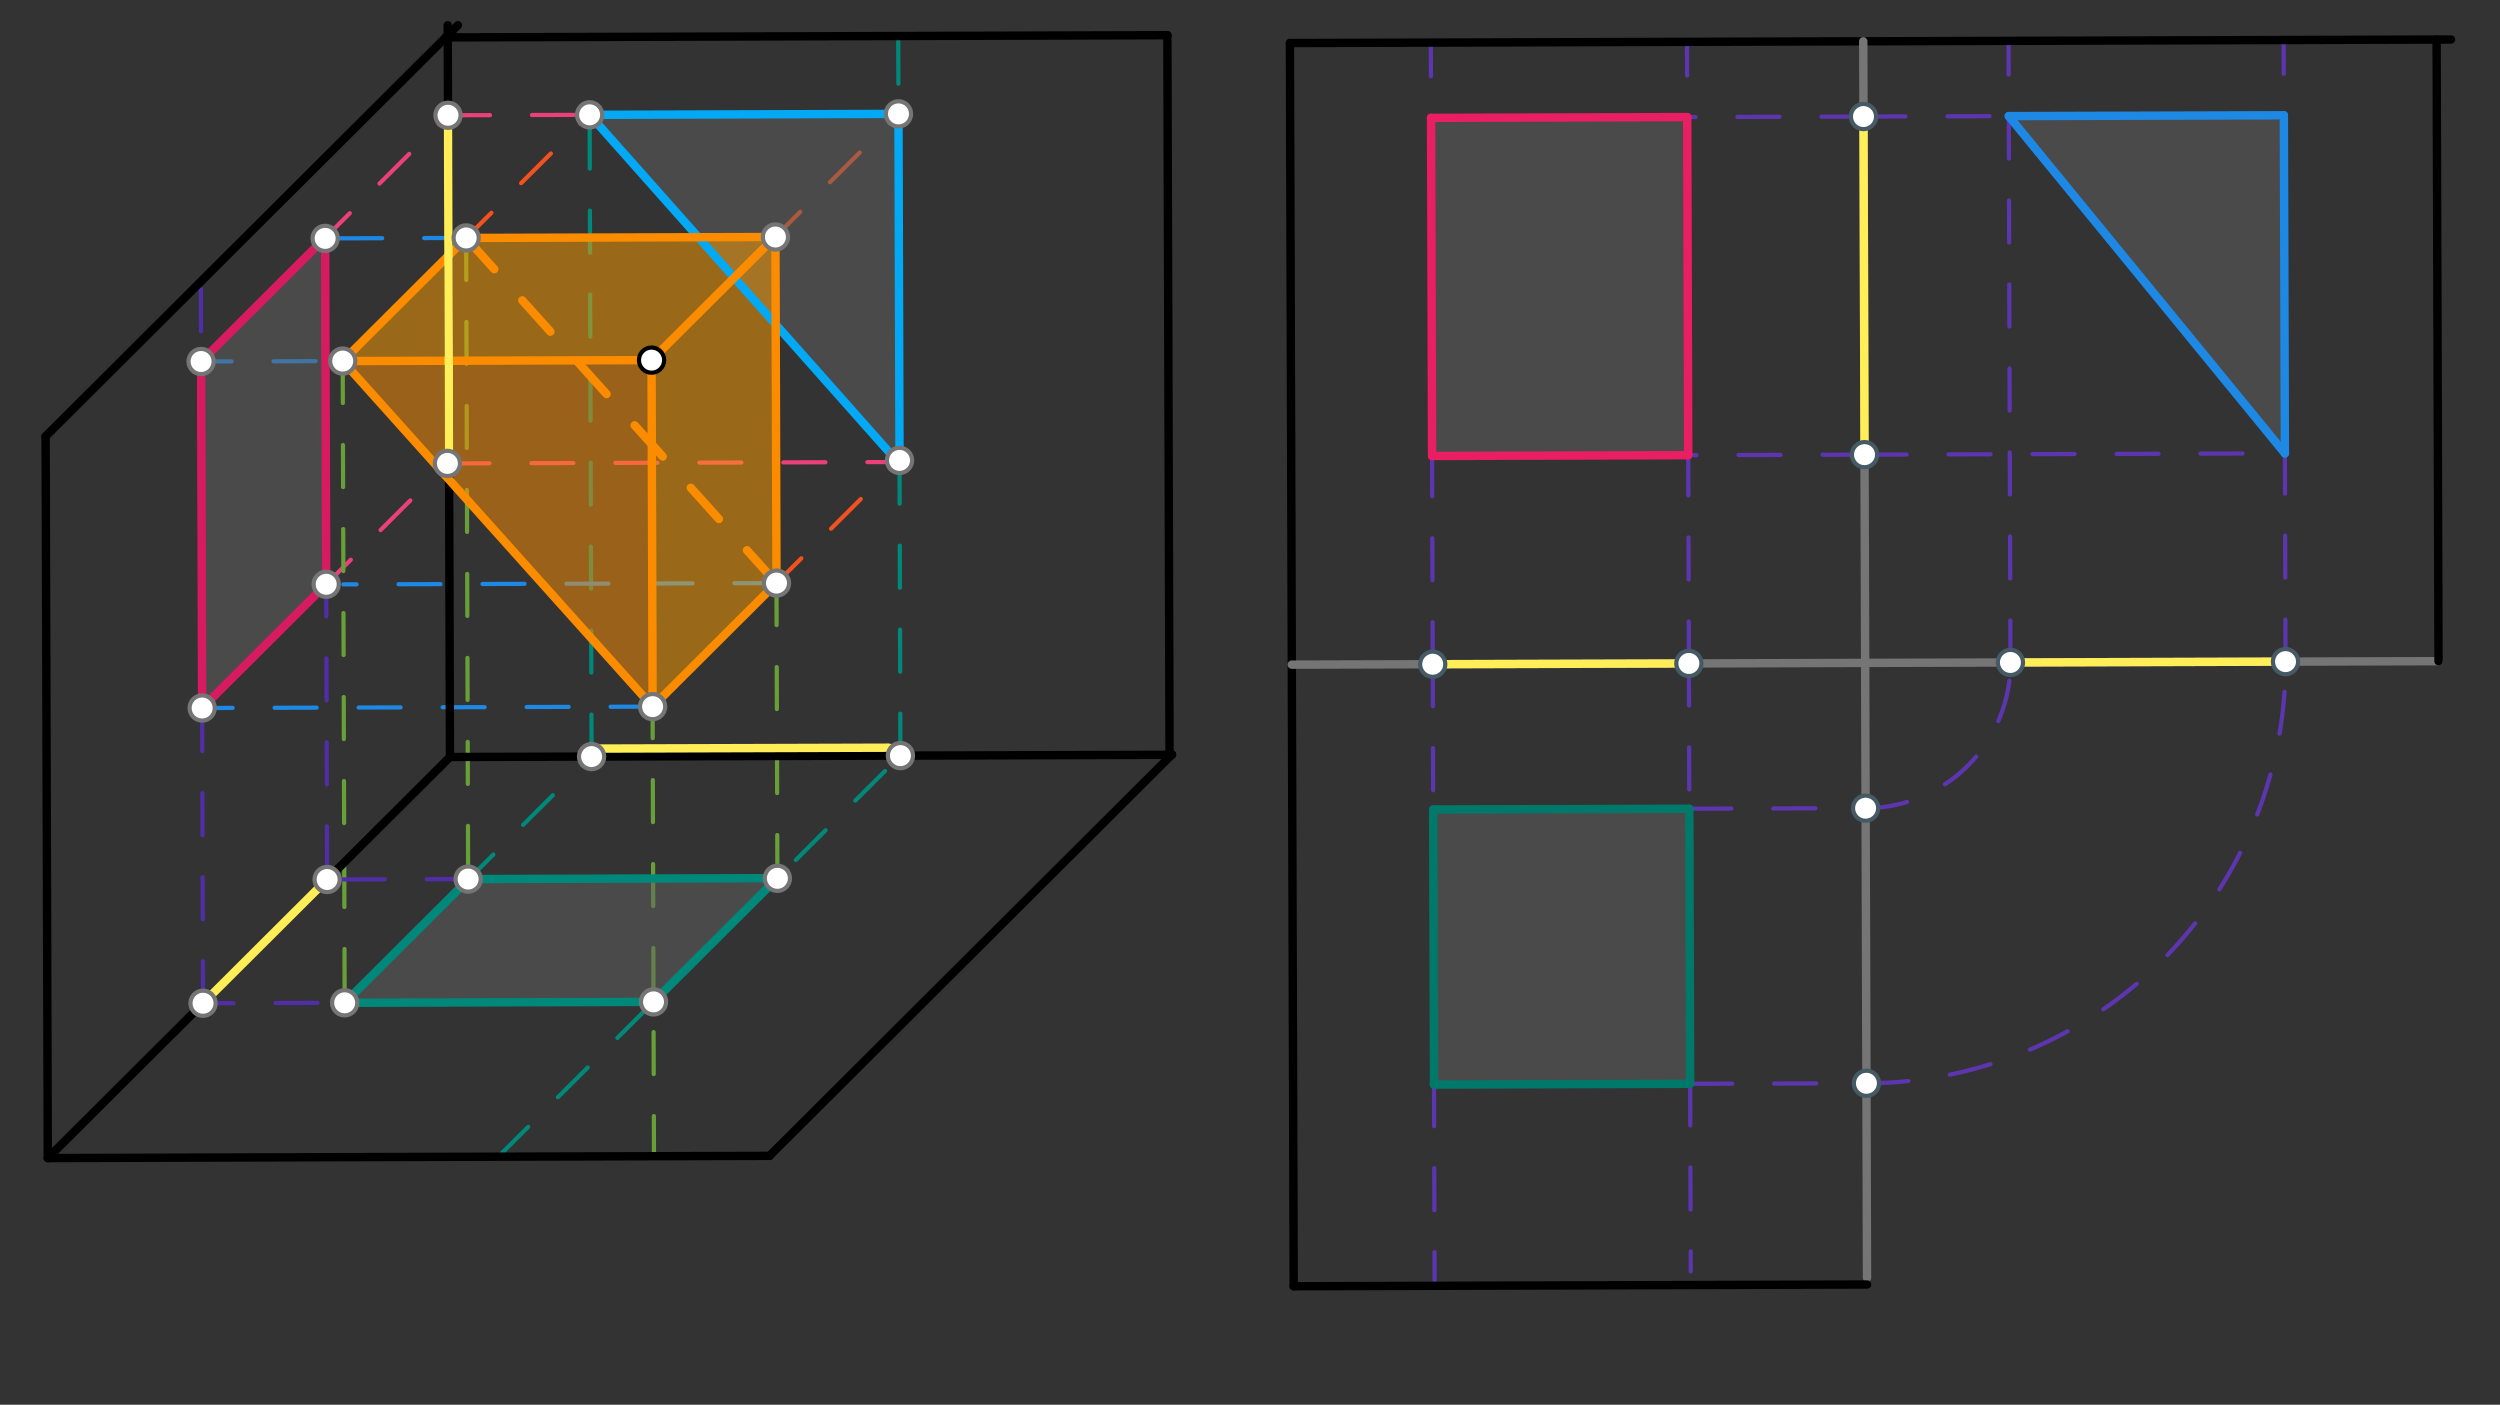 <svg xmlns="http://www.w3.org/2000/svg" class="svg--1it" height="100%" preserveAspectRatio="xMidYMid meet" viewBox="0 0 595.276 334.488" width="100%"><rect x="0" y="0" width="595.276" height="334.488" fill="#333333" stroke="none"/><defs><marker id="marker-arrow" markerHeight="16" markerUnits="userSpaceOnUse" markerWidth="24" orient="auto-start-reverse" refX="24" refY="4" viewBox="0 0 24 8"><path d="M 0 0 L 24 4 L 0 8 z" stroke="inherit"></path></marker></defs><g class="aux-layer--1FB"><g class="element--2qn"><line stroke="#689F38" stroke-dasharray="10" stroke-linecap="round" stroke-width="1" x1="155.141" x2="155.718" y1="85.75" y2="275.307"></line></g><g class="element--2qn"><line stroke="#00897B" stroke-dasharray="10" stroke-linecap="round" stroke-width="1" x1="118.684" x2="214.884" y1="275.377" y2="179.441"></line></g><g class="element--2qn"><line stroke="#512DA8" stroke-dasharray="10" stroke-linecap="round" stroke-width="1" x1="155.606" x2="47.987" y1="238.556" y2="238.884"></line></g><g class="element--2qn"><line stroke="#512DA8" stroke-dasharray="10" stroke-linecap="round" stroke-width="1" x1="48.347" x2="47.823" y1="238.883" y2="66.894"></line></g><g class="element--2qn"><line stroke="#1E88E5" stroke-dasharray="10" stroke-linecap="round" stroke-width="1" x1="155.141" x2="47.881" y1="85.75" y2="86.077"></line></g><g class="element--2qn"><line stroke="#EC407A" stroke-dasharray="10" stroke-linecap="round" stroke-width="1" x1="47.881" x2="106.963" y1="86.077" y2="27.157"></line></g><g class="element--2qn"><line stroke="#00897B" stroke-dasharray="10" stroke-linecap="round" stroke-width="1" x1="214.4" x2="213.878" y1="179.923" y2="8.577"></line></g><g class="element--2qn"><line stroke="#EC407A" stroke-dasharray="10" stroke-linecap="round" stroke-width="1" x1="106.675" x2="213.935" y1="27.444" y2="27.117"></line></g><g class="element--2qn"><line stroke="#F4511E" stroke-dasharray="10" stroke-linecap="round" stroke-width="1" x1="155.141" x2="213.935" y1="85.75" y2="27.117"></line></g><g class="element--2qn"><line stroke="#1E88E5" stroke-dasharray="10" stroke-linecap="round" stroke-width="1" x1="155.392" x2="48.133" y1="168.255" y2="168.582"></line></g><g class="element--2qn"><line stroke="#F4511E" stroke-dasharray="10" stroke-linecap="round" stroke-width="1" x1="155.392" x2="214.391" y1="168.255" y2="109.418"></line></g><g class="element--2qn"><line stroke="#EC407A" stroke-dasharray="10" stroke-linecap="round" stroke-width="1" x1="48.133" x2="106.533" y1="168.582" y2="110.342"></line></g><g class="element--2qn"><line stroke="#EC407A" stroke-dasharray="10" stroke-linecap="round" stroke-width="1" x1="106.533" x2="214.187" y1="110.342" y2="110.014"></line></g><g class="element--2qn"><line stroke="#689F38" stroke-dasharray="10" stroke-linecap="round" stroke-width="1" x1="81.603" x2="82.068" y1="85.974" y2="238.78"></line></g><g class="element--2qn"><line stroke="#F4511E" stroke-dasharray="10" stroke-linecap="round" stroke-width="1" x1="81.603" x2="141.492" y1="85.974" y2="26.249"></line></g><g class="element--2qn"><line stroke="#00897B" stroke-dasharray="10" stroke-linecap="round" stroke-width="1" x1="82.068" x2="141.161" y1="238.78" y2="179.85"></line></g><g class="element--2qn"><line stroke="#00897B" stroke-dasharray="10" stroke-linecap="round" stroke-width="1" x1="140.863" x2="140.397" y1="180.147" y2="27.341"></line></g><g class="element--2qn"><line stroke="#689F38" stroke-dasharray="10" stroke-linecap="round" stroke-width="1" x1="184.891" x2="185.105" y1="138.837" y2="209.193"></line></g><g class="element--2qn"><line stroke="#689F38" stroke-dasharray="10" stroke-linecap="round" stroke-width="1" x1="111" x2="111.465" y1="56.657" y2="209.315"></line></g><g class="element--2qn"><line stroke="#1E88E5" stroke-dasharray="10" stroke-linecap="round" stroke-width="1" x1="111" x2="77.423" y1="56.657" y2="56.76"></line></g><g class="element--2qn"><line stroke="#1E88E5" stroke-dasharray="10" stroke-linecap="round" stroke-width="1" x1="184.891" x2="81.765" y1="138.837" y2="139.151"></line></g><g class="element--2qn"><line stroke="#512DA8" stroke-dasharray="10" stroke-linecap="round" stroke-width="1" x1="111.615" x2="74.988" y1="209.315" y2="209.427"></line></g><g class="element--2qn"><line stroke="#512DA8" stroke-dasharray="10" stroke-linecap="round" stroke-width="1" x1="77.423" x2="77.887" y1="56.76" y2="209.418"></line></g><g class="element--2qn"><line stroke="#5E35B1" stroke-dasharray="10" stroke-linecap="round" stroke-width="1" x1="341.145" x2="341.595" y1="158.158" y2="306.168"></line></g><g class="element--2qn"><line stroke="#5E35B1" stroke-dasharray="10" stroke-linecap="round" stroke-width="1" x1="341.145" x2="340.694" y1="158.158" y2="10.148"></line></g><g class="element--2qn"><line stroke="#5E35B1" stroke-dasharray="10" stroke-linecap="round" stroke-width="1" x1="402.141" x2="401.691" y1="157.972" y2="9.962"></line></g><g class="element--2qn"><line stroke="#5E35B1" stroke-dasharray="10" stroke-linecap="round" stroke-width="1" x1="402.141" x2="402.582" y1="157.972" y2="302.749"></line></g><g class="element--2qn"><line stroke="#5E35B1" stroke-dasharray="10" stroke-linecap="round" stroke-width="1" x1="402.446" x2="444.417" y1="258.066" y2="257.939"></line></g><g class="element--2qn"><line stroke="#5E35B1" stroke-dasharray="10" stroke-linecap="round" stroke-width="1" x1="402.247" x2="444.218" y1="192.564" y2="192.436"></line></g><g class="element--2qn"><path d="M 444.218 192.436 A 34.592 34.592 0 0 0 478.704 157.739" fill="none" stroke="#5E35B1" stroke-dasharray="10" stroke-linecap="round" stroke-width="1"></path></g><g class="element--2qn"><path d="M 444.417 257.939 A 100.095 100.095 0 0 0 544.207 157.54" fill="none" stroke="#5E35B1" stroke-dasharray="10" stroke-linecap="round" stroke-width="1"></path></g><g class="element--2qn"><line stroke="#5E35B1" stroke-dasharray="10" stroke-linecap="round" stroke-width="1" x1="478.704" x2="478.254" y1="157.739" y2="9.729"></line></g><g class="element--2qn"><line stroke="#5E35B1" stroke-dasharray="10" stroke-linecap="round" stroke-width="1" x1="544.207" x2="543.756" y1="157.54" y2="9.53"></line></g><g class="element--2qn"><line stroke="#5E35B1" stroke-dasharray="10" stroke-linecap="round" stroke-width="1" x1="443.961" x2="340.994" y1="108.257" y2="108.57"></line></g><g class="element--2qn"><line stroke="#5E35B1" stroke-dasharray="10" stroke-linecap="round" stroke-width="1" x1="443.716" x2="340.749" y1="27.75" y2="28.063"></line></g><g class="element--2qn"><line stroke="#5E35B1" stroke-dasharray="10" stroke-linecap="round" stroke-width="1" x1="443.961" x2="544.056" y1="108.257" y2="107.952"></line></g><g class="element--2qn"><line stroke="#5E35B1" stroke-dasharray="10" stroke-linecap="round" stroke-width="1" x1="443.716" x2="543.811" y1="27.75" y2="27.445"></line></g></g><g class="main-layer--3Vd"><g class="element--2qn"><g fill="#FF8F00" opacity="0.5"><path d="M 81.603 85.974 L 155.141 85.75 L 155.392 168.255 L 81.603 85.974 Z" stroke="none"></path></g></g><g class="element--2qn"><g fill="#616161" opacity="0.5"><path d="M 140.397 27.341 L 213.935 27.117 L 213.792 110.015 L 140.397 27.341 Z" stroke="none"></path></g></g><g class="element--2qn"><g fill="#FFA000" opacity="0.5"><path d="M 81.603 85.974 L 111 56.657 L 184.538 56.434 L 155.141 85.75 L 80.141 85.25 Z" stroke="none"></path></g></g><g class="element--2qn"><g fill="#FFA000" opacity="0.5"><path d="M 155.141 85.75 L 184.538 56.434 L 184.891 138.837 L 155.392 168.255 L 155.141 85.75 Z" stroke="none"></path></g></g><g class="element--2qn"><g fill="#616161" opacity="0.5"><path d="M 111.615 209.315 L 185.105 209.091 L 155.606 238.51 L 82.068 238.78 L 111.615 209.315 Z" stroke="none"></path></g></g><g class="element--2qn"><g fill="#616161" opacity="0.5"><path d="M 77.673 139.122 L 48.133 168.582 L 47.881 86.077 L 77.423 56.76 L 77.673 139.122 Z" stroke="none"></path></g></g><g class="element--2qn"><g fill="#616161" opacity="0.5"><path d="M 341.25 192.75 L 402.247 192.564 L 402.446 258.066 L 341.45 258.252 L 341.25 192.75 Z" stroke="none"></path></g></g><g class="element--2qn"><g fill="#616161" opacity="0.5"><path d="M 340.749 28.063 L 401.745 27.878 L 401.99 108.384 L 340.994 108.57 L 340.749 28.063 Z" stroke="none"></path></g></g><g class="element--2qn"><g fill="#616161" opacity="0.5"><path d="M 478.308 27.644 L 543.811 27.445 L 544.056 107.952 L 478.308 27.644 Z" stroke="none"></path></g></g><g class="element--2qn"><line stroke="#000000" stroke-dasharray="none" stroke-linecap="round" stroke-width="2" x1="11.382" x2="107.141" y1="275.746" y2="180.25"></line></g><g class="element--2qn"><line stroke="#000000" stroke-dasharray="none" stroke-linecap="round" stroke-width="2" x1="11.382" x2="10.859" y1="275.746" y2="103.902"></line></g><g class="element--2qn"><line stroke="#000000" stroke-dasharray="none" stroke-linecap="round" stroke-width="2" x1="11.382" x2="183.227" y1="275.746" y2="275.223"></line></g><g class="element--2qn"><line stroke="#000000" stroke-dasharray="none" stroke-linecap="round" stroke-width="2" x1="183.227" x2="279.069" y1="275.223" y2="179.644"></line></g><g class="element--2qn"><line stroke="#000000" stroke-dasharray="none" stroke-linecap="round" stroke-width="2" x1="107.141" x2="279.069" y1="180.25" y2="179.727"></line></g><g class="element--2qn"><line stroke="#000000" stroke-dasharray="none" stroke-linecap="round" stroke-width="2" x1="10.859" x2="109.026" y1="103.902" y2="6.004"></line></g><g class="element--2qn"><line stroke="#000000" stroke-dasharray="none" stroke-linecap="round" stroke-width="2" x1="107.141" x2="106.61" y1="180.25" y2="6.011"></line></g><g class="element--2qn"><line stroke="#000000" stroke-dasharray="none" stroke-linecap="round" stroke-width="2" x1="278.485" x2="277.962" y1="180.227" y2="8.382"></line></g><g class="element--2qn"><line stroke="#000000" stroke-dasharray="none" stroke-linecap="round" stroke-width="2" x1="106.118" x2="277.962" y1="8.905" y2="8.382"></line></g><g class="element--2qn"><line stroke="#FB8C00" stroke-dasharray="none" stroke-linecap="round" stroke-width="2" x1="155.141" x2="155.392" y1="85.75" y2="168.255"></line></g><g class="element--2qn"><line stroke="#D81B60" stroke-dasharray="none" stroke-linecap="round" stroke-width="2" x1="47.881" x2="48.133" y1="86.077" y2="168.582"></line></g><g class="element--2qn"><line stroke="#03A9F4" stroke-dasharray="none" stroke-linecap="round" stroke-width="2" x1="213.935" x2="214.186" y1="27.117" y2="109.622"></line></g><g class="element--2qn"><line stroke="#FB8C00" stroke-dasharray="none" stroke-linecap="round" stroke-width="2" x1="155.141" x2="81.603" y1="85.75" y2="85.974"></line></g><g class="element--2qn"><line stroke="#FB8C00" stroke-dasharray="none" stroke-linecap="round" stroke-width="2" x1="81.603" x2="155.392" y1="85.974" y2="168.255"></line></g><g class="element--2qn"><line stroke="#00897B" stroke-dasharray="none" stroke-linecap="round" stroke-width="2" x1="82.068" x2="155.606" y1="238.78" y2="238.556"></line></g><g class="element--2qn"><line stroke="#03A9F4" stroke-dasharray="none" stroke-linecap="round" stroke-width="2" x1="140.397" x2="213.792" y1="27.341" y2="110.015"></line></g><g class="element--2qn"><line stroke="#03A9F4" stroke-dasharray="none" stroke-linecap="round" stroke-width="2" x1="140.397" x2="213.935" y1="27.341" y2="27.117"></line></g><g class="element--2qn"><line stroke="#FB8C00" stroke-dasharray="none" stroke-linecap="round" stroke-width="2" x1="155.392" x2="184.891" y1="168.255" y2="138.837"></line></g><g class="element--2qn"><line stroke="#FB8C00" stroke-dasharray="none" stroke-linecap="round" stroke-width="2" x1="184.891" x2="184.64" y1="138.837" y2="56.433"></line></g><g class="element--2qn"><line stroke="#FB8C00" stroke-dasharray="none" stroke-linecap="round" stroke-width="2" x1="184.64" x2="106.764" y1="56.433" y2="56.67"></line></g><g class="element--2qn"><line stroke="#FB8C00" stroke-dasharray="none" stroke-linecap="round" stroke-width="2" x1="81.603" x2="111" y1="85.974" y2="56.657"></line></g><g class="element--2qn"><line stroke="#FB8C00" stroke-dasharray="none" stroke-linecap="round" stroke-width="2" x1="155.141" x2="184.538" y1="85.75" y2="56.434"></line></g><g class="element--2qn"><line stroke="#FB8C00" stroke-dasharray="10" stroke-linecap="round" stroke-width="2" x1="111" x2="184.891" y1="56.657" y2="138.837"></line></g><g class="element--2qn"><line stroke="#00897B" stroke-dasharray="none" stroke-linecap="round" stroke-width="2" x1="111.465" x2="185.105" y1="209.315" y2="209.091"></line></g><g class="element--2qn"><line stroke="#00897B" stroke-dasharray="none" stroke-linecap="round" stroke-width="2" x1="185.105" x2="155.582" y1="209.091" y2="238.533"></line></g><g class="element--2qn"><line stroke="#00897B" stroke-dasharray="none" stroke-linecap="round" stroke-width="2" x1="111.615" x2="82.068" y1="209.315" y2="238.78"></line></g><g class="element--2qn"><line stroke="#D81B60" stroke-dasharray="none" stroke-linecap="round" stroke-width="2" x1="48.133" x2="77.673" y1="168.582" y2="139.122"></line></g><g class="element--2qn"><line stroke="#D81B60" stroke-dasharray="none" stroke-linecap="round" stroke-width="2" x1="47.881" x2="77.351" y1="86.077" y2="56.688"></line></g><g class="element--2qn"><line stroke="#D81B60" stroke-dasharray="none" stroke-linecap="round" stroke-width="2" x1="77.423" x2="77.673" y1="56.76" y2="139.122"></line></g><g class="element--2qn"><line stroke="#000000" stroke-dasharray="none" stroke-linecap="round" stroke-width="2" x1="307.141" x2="308.042" y1="10.25" y2="306.27"></line></g><g class="element--2qn"><line stroke="#000000" stroke-dasharray="none" stroke-linecap="round" stroke-width="2" x1="307.141" x2="583.615" y1="10.25" y2="9.408"></line></g><g class="element--2qn"><line stroke="#757575" stroke-dasharray="none" stroke-linecap="round" stroke-width="2" x1="307.591" x2="580.634" y1="158.26" y2="157.429"></line></g><g class="element--2qn"><line stroke="#757575" stroke-dasharray="none" stroke-linecap="round" stroke-width="2" x1="444.112" x2="443.662" y1="157.844" y2="9.834"></line></g><g class="element--2qn"><line stroke="#000000" stroke-dasharray="none" stroke-linecap="round" stroke-width="2" x1="580.634" x2="580.183" y1="157.429" y2="9.419"></line></g><g class="element--2qn"><line stroke="#757575" stroke-dasharray="none" stroke-linecap="round" stroke-width="2" x1="444.112" x2="444.558" y1="157.844" y2="304.252"></line></g><g class="element--2qn"><line stroke="#000000" stroke-dasharray="none" stroke-linecap="round" stroke-width="2" x1="308.042" x2="444.563" y1="306.27" y2="305.854"></line></g><g class="element--2qn"><line stroke="#FFEE58" stroke-dasharray="none" stroke-linecap="round" stroke-width="2" x1="48.347" x2="76.101" y1="238.883" y2="211.205"></line></g><g class="element--2qn"><line stroke="#FFEE58" stroke-dasharray="none" stroke-linecap="round" stroke-width="2" x1="106.675" x2="106.921" y1="27.444" y2="108.255"></line></g><g class="element--2qn"><line stroke="#FFEE58" stroke-dasharray="none" stroke-linecap="round" stroke-width="2" x1="140.141" x2="211.638" y1="178.25" y2="178.032"></line></g><g class="element--2qn"><line stroke="#FFEE58" stroke-dasharray="none" stroke-linecap="round" stroke-width="2" x1="341.145" x2="402.141" y1="158.158" y2="157.972"></line></g><g class="element--2qn"><line stroke="#00796B" stroke-dasharray="none" stroke-linecap="round" stroke-width="2" x1="341.25" x2="402.247" y1="192.75" y2="192.564"></line></g><g class="element--2qn"><line stroke="#00796B" stroke-dasharray="none" stroke-linecap="round" stroke-width="2" x1="341.25" x2="341.45" y1="192.75" y2="258.252"></line></g><g class="element--2qn"><line stroke="#00796B" stroke-dasharray="none" stroke-linecap="round" stroke-width="2" x1="402.247" x2="402.445" y1="192.564" y2="257.755"></line></g><g class="element--2qn"><line stroke="#00796B" stroke-dasharray="none" stroke-linecap="round" stroke-width="2" x1="341.45" x2="402.446" y1="258.252" y2="258.066"></line></g><g class="element--2qn"><line stroke="#FFEE58" stroke-dasharray="none" stroke-linecap="round" stroke-width="2" x1="478.704" x2="544.207" y1="157.739" y2="157.54"></line></g><g class="element--2qn"><line stroke="#FFEE58" stroke-dasharray="none" stroke-linecap="round" stroke-width="2" x1="443.716" x2="443.961" y1="27.75" y2="108.257"></line></g><g class="element--2qn"><line stroke="#E91E63" stroke-dasharray="none" stroke-linecap="round" stroke-width="2" x1="340.749" x2="340.994" y1="28.063" y2="108.57"></line></g><g class="element--2qn"><line stroke="#E91E63" stroke-dasharray="none" stroke-linecap="round" stroke-width="2" x1="340.994" x2="401.99" y1="108.57" y2="108.384"></line></g><g class="element--2qn"><line stroke="#E91E63" stroke-dasharray="none" stroke-linecap="round" stroke-width="2" x1="401.745" x2="401.99" y1="27.878" y2="108.384"></line></g><g class="element--2qn"><line stroke="#E91E63" stroke-dasharray="none" stroke-linecap="round" stroke-width="2" x1="401.745" x2="340.749" y1="27.878" y2="28.063"></line></g><g class="element--2qn"><line stroke="#1E88E5" stroke-dasharray="none" stroke-linecap="round" stroke-width="2" x1="478.308" x2="544.056" y1="27.644" y2="107.952"></line></g><g class="element--2qn"><line stroke="#1E88E5" stroke-dasharray="none" stroke-linecap="round" stroke-width="2" x1="478.308" x2="543.811" y1="27.644" y2="27.445"></line></g><g class="element--2qn"><line stroke="#1E88E5" stroke-dasharray="none" stroke-linecap="round" stroke-width="2" x1="543.811" x2="544.056" y1="27.445" y2="107.952"></line></g><g class="element--2qn"><circle cx="155.141" cy="85.75" r="3" stroke="#000000" stroke-width="1" fill="#ffffff"></circle>}</g><g class="element--2qn"><circle cx="155.606" cy="238.556" r="3" stroke="#757575" stroke-width="1" fill="#ffffff"></circle>}</g><g class="element--2qn"><circle cx="214.4" cy="179.923" r="3" stroke="#757575" stroke-width="1" fill="#ffffff"></circle>}</g><g class="element--2qn"><circle cx="48.347" cy="238.883" r="3" stroke="#757575" stroke-width="1" fill="#ffffff"></circle>}</g><g class="element--2qn"><circle cx="47.881" cy="86.077" r="3" stroke="#757575" stroke-width="1" fill="#ffffff"></circle>}</g><g class="element--2qn"><circle cx="106.675" cy="27.444" r="3" stroke="#757575" stroke-width="1" fill="#ffffff"></circle>}</g><g class="element--2qn"><circle cx="213.935" cy="27.117" r="3" stroke="#757575" stroke-width="1" fill="#ffffff"></circle>}</g><g class="element--2qn"><circle cx="155.392" cy="168.255" r="3" stroke="#757575" stroke-width="1" fill="#ffffff"></circle>}</g><g class="element--2qn"><circle cx="48.133" cy="168.582" r="3" stroke="#757575" stroke-width="1" fill="#ffffff"></circle>}</g><g class="element--2qn"><circle cx="214.186" cy="109.622" r="3" stroke="#757575" stroke-width="1" fill="#ffffff"></circle>}</g><g class="element--2qn"><circle cx="106.533" cy="110.342" r="3" stroke="#757575" stroke-width="1" fill="#ffffff"></circle>}</g><g class="element--2qn"><circle cx="81.603" cy="85.974" r="3" stroke="#757575" stroke-width="1" fill="#ffffff"></circle>}</g><g class="element--2qn"><circle cx="82.068" cy="238.78" r="3" stroke="#757575" stroke-width="1" fill="#ffffff"></circle>}</g><g class="element--2qn"><circle cx="140.397" cy="27.341" r="3" stroke="#757575" stroke-width="1" fill="#ffffff"></circle>}</g><g class="element--2qn"><circle cx="140.863" cy="180.147" r="3" stroke="#757575" stroke-width="1" fill="#ffffff"></circle>}</g><g class="element--2qn"><circle cx="184.891" cy="138.837" r="3" stroke="#757575" stroke-width="1" fill="#ffffff"></circle>}</g><g class="element--2qn"><circle cx="184.64" cy="56.433" r="3" stroke="#757575" stroke-width="1" fill="#ffffff"></circle>}</g><g class="element--2qn"><circle cx="111" cy="56.657" r="3" stroke="#757575" stroke-width="1" fill="#ffffff"></circle>}</g><g class="element--2qn"><circle cx="185.105" cy="209.138" r="3" stroke="#757575" stroke-width="1" fill="#ffffff"></circle>}</g><g class="element--2qn"><circle cx="111.465" cy="209.315" r="3" stroke="#757575" stroke-width="1" fill="#ffffff"></circle>}</g><g class="element--2qn"><circle cx="77.423" cy="56.76" r="3" stroke="#757575" stroke-width="1" fill="#ffffff"></circle>}</g><g class="element--2qn"><circle cx="77.893" cy="209.418" r="3" stroke="#757575" stroke-width="1" fill="#ffffff"></circle>}</g><g class="element--2qn"><circle cx="77.673" cy="139.122" r="3" stroke="#757575" stroke-width="1" fill="#ffffff"></circle>}</g><g class="element--2qn"><circle cx="341.145" cy="158.158" r="3" stroke="#455A64" stroke-width="1" fill="#ffffff"></circle>}</g><g class="element--2qn"><circle cx="402.141" cy="157.972" r="3" stroke="#455A64" stroke-width="1" fill="#ffffff"></circle>}</g><g class="element--2qn"><circle cx="444.417" cy="257.939" r="3" stroke="#455A64" stroke-width="1" fill="#ffffff"></circle>}</g><g class="element--2qn"><circle cx="444.218" cy="192.436" r="3" stroke="#455A64" stroke-width="1" fill="#ffffff"></circle>}</g><g class="element--2qn"><circle cx="478.704" cy="157.739" r="3" stroke="#455A64" stroke-width="1" fill="#ffffff"></circle>}</g><g class="element--2qn"><circle cx="544.207" cy="157.54" r="3" stroke="#455A64" stroke-width="1" fill="#ffffff"></circle>}</g><g class="element--2qn"><circle cx="443.716" cy="27.75" r="3" stroke="#455A64" stroke-width="1" fill="#ffffff"></circle>}</g><g class="element--2qn"><circle cx="443.961" cy="108.257" r="3" stroke="#455A64" stroke-width="1" fill="#ffffff"></circle>}</g></g><g class="snaps-layer--2PT"></g><g class="temp-layer--rAP"></g></svg>
